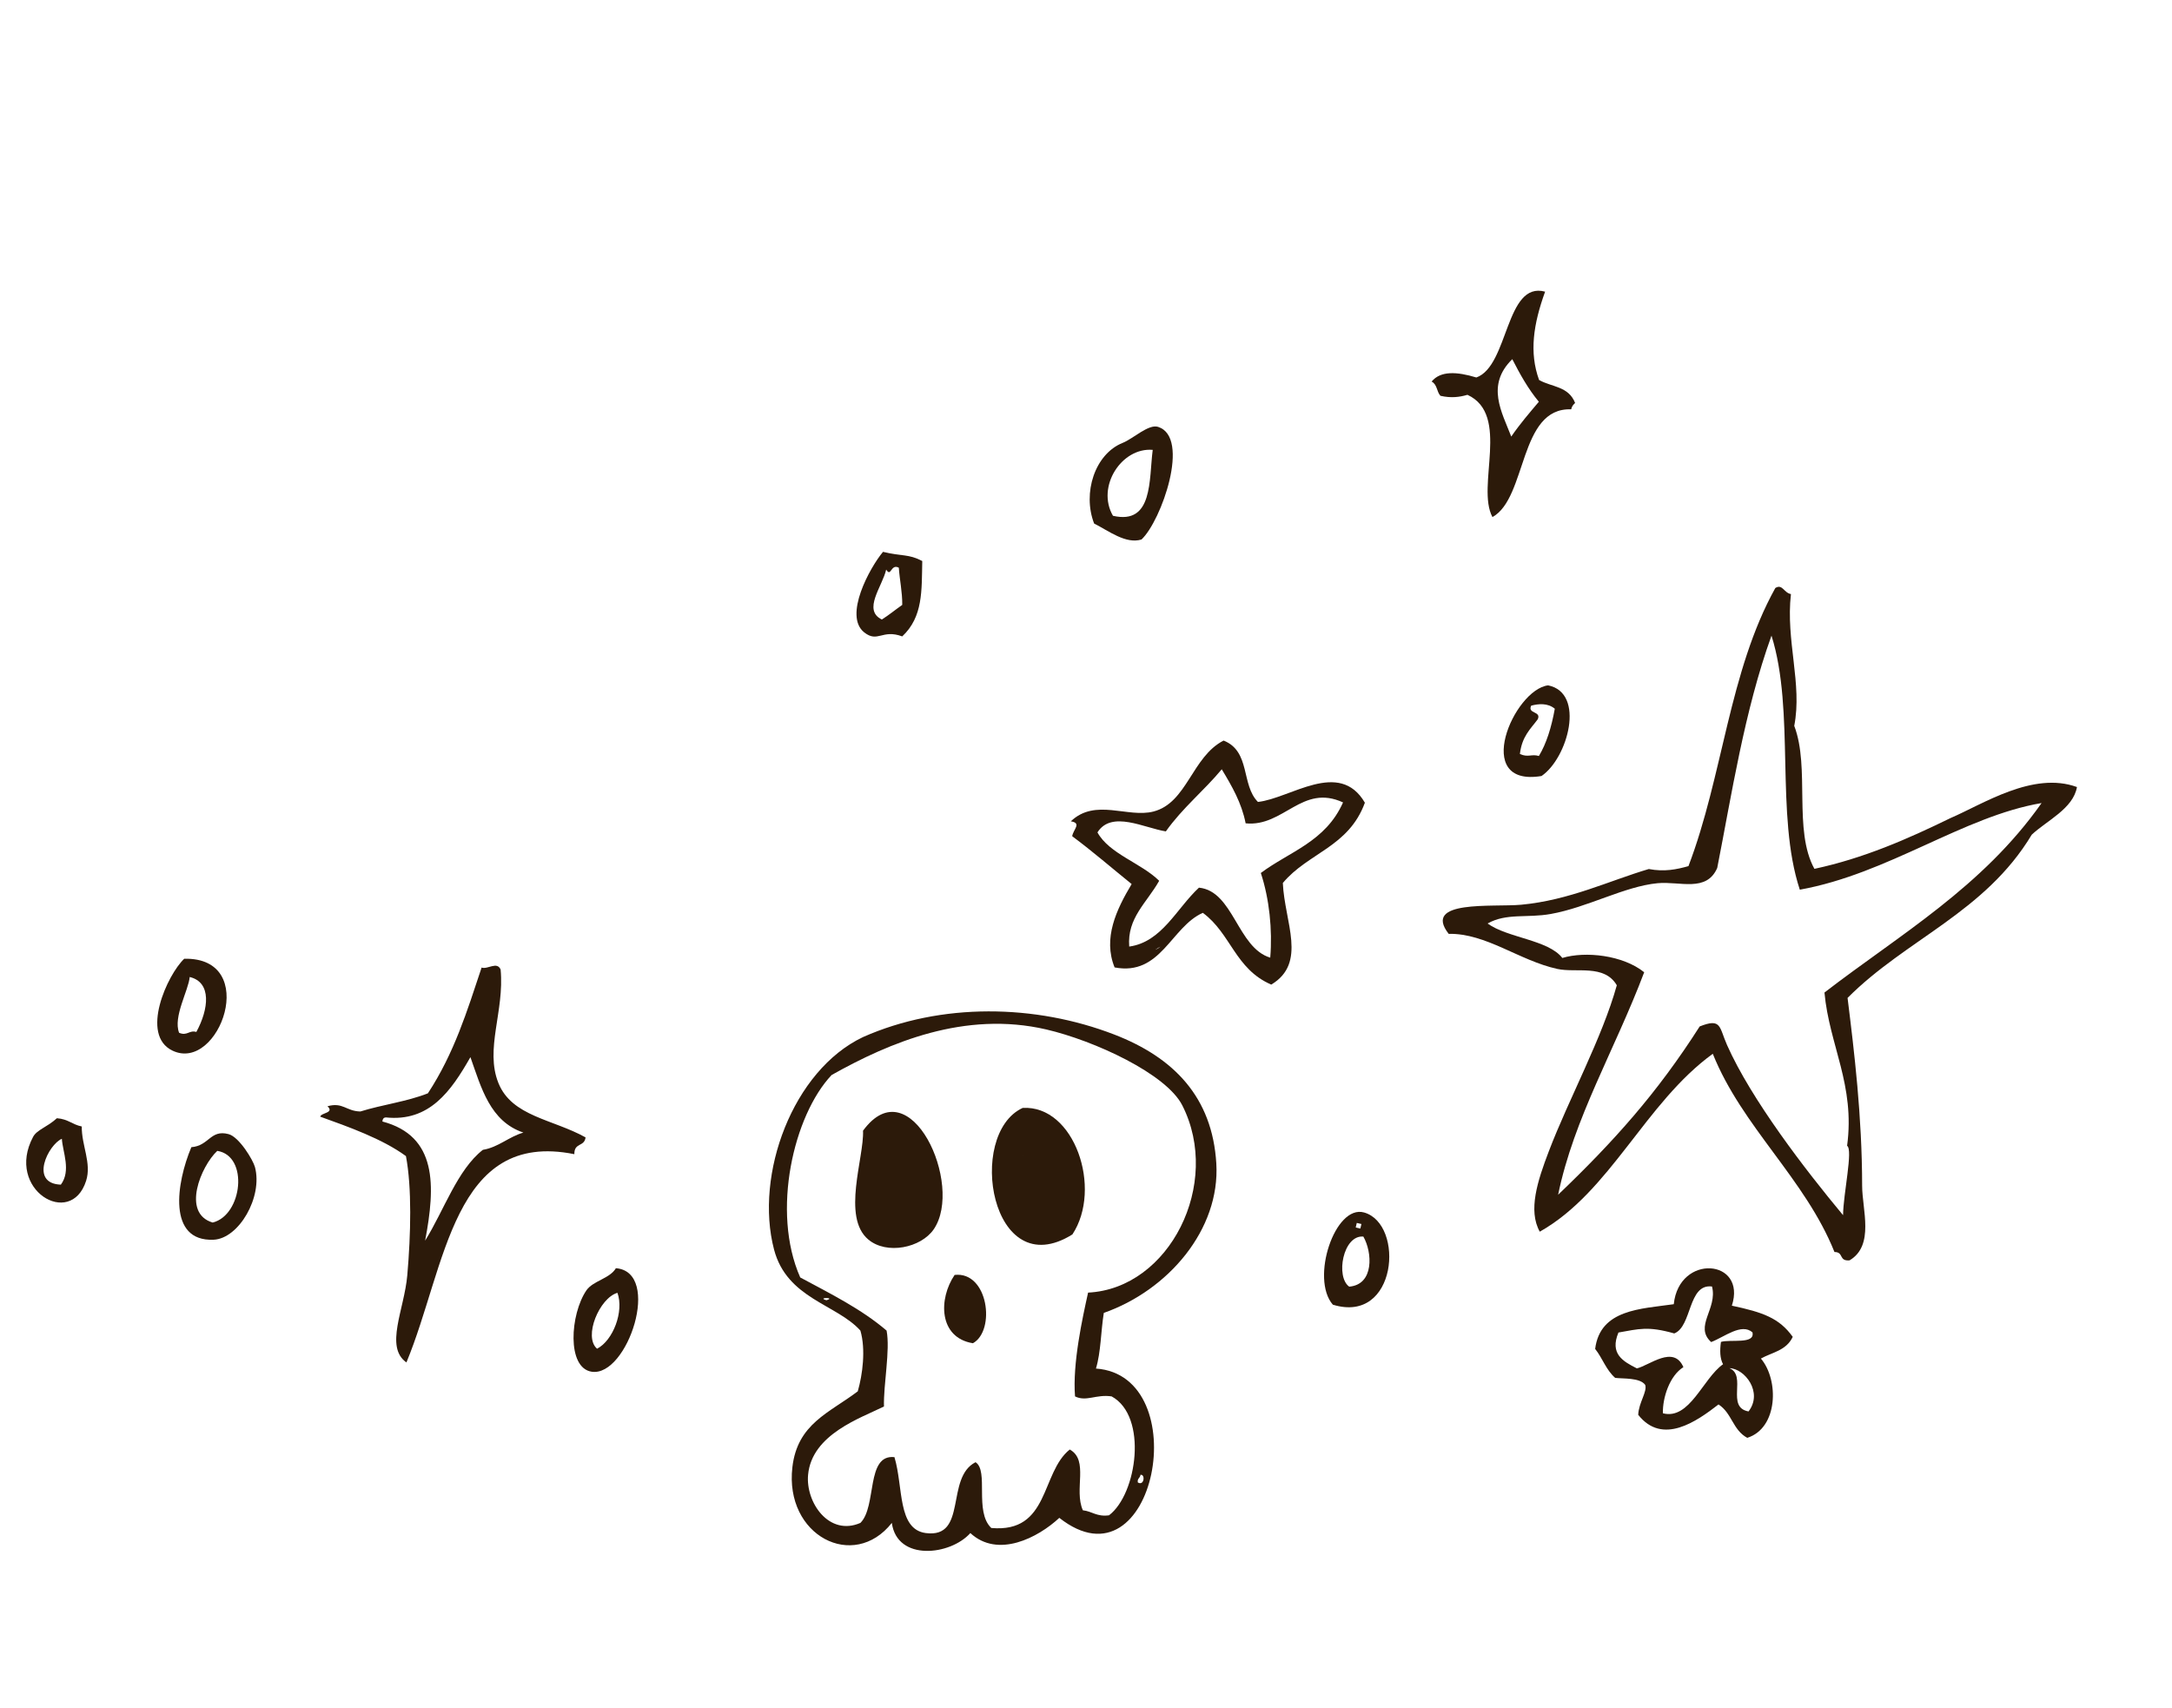 <?xml version="1.0" encoding="UTF-8"?>
<svg xmlns="http://www.w3.org/2000/svg" width="178" height="140" viewBox="0 0 178 140" fill="none">
  <g clip-path="url(#clip0_283_3)">
    <path fill-rule="evenodd" clip-rule="evenodd" d="M89.171 105.936C88.707 108.031 87.885 111.76 88.101 114.442C89.024 114.902 89.832 114.25 91.101 114.442C94.084 116.068 93.192 122.443 90.886 124.187C89.886 124.325 89.508 123.861 88.743 123.775C87.986 122.077 89.264 119.684 87.67 118.794C85.278 120.701 86.035 125.65 81.238 125.226C79.826 123.878 81.056 120.547 79.948 119.835C77.45 121.109 79.317 126.089 75.872 125.642C73.528 125.336 74.038 121.842 73.301 119.419C70.944 119.168 71.879 123.457 70.512 124.81C67.939 125.929 66.017 123.129 66.224 120.87C66.529 117.536 70.571 116.203 72.443 115.269C72.396 113.442 72.965 110.665 72.659 109.05C70.612 107.294 68.062 106.026 65.581 104.694C63.185 99.281 65.05 91.38 68.154 88.102C72.908 85.432 79.071 82.82 85.741 84.368C89.693 85.289 95.579 88.004 96.892 90.592C100.149 96.999 95.851 105.607 89.171 105.936ZM93.461 120.87C93.876 120.787 93.773 121.814 93.246 121.493C93.185 121.155 93.449 121.135 93.461 120.87ZM67.724 106.56C66.876 106.321 68.571 106.321 67.724 106.56V106.56ZM66.651 105.936C66.563 106.026 66.793 105.803 66.651 105.936V105.936ZM91.316 84.785C84.856 82.29 77.131 82.152 70.727 84.993C64.972 87.72 61.819 96.259 63.436 102.41C64.495 106.439 68.567 106.881 70.512 109.05C70.961 110.595 70.69 112.661 70.297 114.025C67.969 115.795 65.35 116.666 64.937 120.249C64.286 125.868 69.958 128.779 73.087 124.81C73.521 127.975 77.887 127.48 79.522 125.642C81.781 127.733 85.067 126.022 86.813 124.396C94.698 130.598 98.02 112.733 89.815 112.16C90.223 110.826 90.217 109.093 90.459 107.599C95.76 105.736 100 100.748 99.68 95.359C99.355 89.901 96.178 86.662 91.316 84.785Z" fill="#2C1A0A"></path>
    <path fill-rule="evenodd" clip-rule="evenodd" d="M70.727 92.666C70.825 94.855 68.965 99.74 71.157 101.583C72.674 102.857 75.474 102.266 76.518 100.752C79.023 97.114 74.597 87.376 70.727 92.666Z" fill="#2C1A0A"></path>
    <path fill-rule="evenodd" clip-rule="evenodd" d="M78.234 104.486C76.906 106.434 76.909 109.627 79.733 110.085C81.614 109.042 80.99 104.179 78.234 104.486Z" fill="#2C1A0A"></path>
    <path fill-rule="evenodd" clip-rule="evenodd" d="M83.809 94.74C83.72 94.827 83.95 94.602 83.809 94.74V94.74ZM83.809 90.8C79.15 92.956 81.202 105.341 87.885 101.168C90.367 97.41 88.057 90.548 83.809 90.8Z" fill="#2C1A0A"></path>
  </g>
  <g clip-path="url(#clip1_283_3)">
    <path fill-rule="evenodd" clip-rule="evenodd" d="M4.988 97.088C2.373 96.997 3.964 93.797 5.069 93.33C5.143 94.445 5.84 95.932 4.988 97.088ZM4.663 91.644C3.852 92.388 3.028 92.578 2.709 93.178C0.416 97.481 5.795 100.718 7.056 96.778C7.523 95.32 6.68 93.882 6.701 92.32C5.915 92.163 5.593 91.715 4.663 91.644Z" fill="#2C1A0A"></path>
    <path fill-rule="evenodd" clip-rule="evenodd" d="M16.091 84.573C15.501 84.402 15.344 84.926 14.679 84.642C14.166 83.349 15.455 81.154 15.546 80.07C17.367 80.506 17.109 82.706 16.091 84.573ZM15.098 78.574C13.711 79.889 11.458 84.826 14.137 86.105C17.967 87.937 21.368 78.438 15.098 78.574Z" fill="#2C1A0A"></path>
    <path fill-rule="evenodd" clip-rule="evenodd" d="M17.43 100.194C14.852 99.432 16.472 95.565 17.806 94.32C20.408 94.731 19.867 99.591 17.43 100.194ZM18.725 92.945C17.233 92.551 17.138 93.908 15.681 94.018C14.45 96.935 13.707 101.762 17.5 101.602C19.569 101.518 21.56 98.099 20.89 95.634C20.737 95.072 19.603 93.172 18.725 92.945Z" fill="#2C1A0A"></path>
    <path fill-rule="evenodd" clip-rule="evenodd" d="M39.572 94.235C37.476 95.88 36.399 99.167 34.84 101.678C35.698 97.169 35.838 93.102 31.336 91.912C31.358 91.685 31.454 91.587 31.614 91.578C35.189 91.955 36.958 89.436 38.552 86.638C39.44 89.144 40.158 91.901 42.893 92.821C41.703 93.157 40.844 94.028 39.572 94.235ZM40.849 88.766C39.72 85.968 41.349 82.889 41.027 79.461C40.734 78.761 39.967 79.473 39.469 79.297C38.274 82.883 37.223 86.317 35.067 89.603C33.339 90.287 31.336 90.529 29.532 91.092C28.362 91.067 28.106 90.308 26.838 90.662C27.432 91.219 26.321 91.184 26.242 91.516C28.521 92.337 31.333 93.328 33.268 94.748C33.76 97.324 33.672 101.154 33.378 104.517C33.133 107.328 31.507 110.389 33.307 111.659C36.568 103.797 37.114 92.585 47.069 94.591C47.053 93.614 47.893 94.013 47.988 93.215C45.31 91.718 41.956 91.509 40.849 88.766Z" fill="#2C1A0A"></path>
    <path fill-rule="evenodd" clip-rule="evenodd" d="M48.932 110.534C47.787 109.555 49.13 106.37 50.601 105.953C51.153 107.482 50.24 109.861 48.932 110.534ZM50.474 103.935C49.978 104.793 48.593 104.963 48.053 105.757C46.727 107.71 46.431 112.108 48.492 112.42C51.429 112.866 54.268 104.247 50.474 103.935Z" fill="#2C1A0A"></path>
    <path fill-rule="evenodd" clip-rule="evenodd" d="M72.268 50.772C70.672 49.993 72.308 48.072 72.625 46.679C73.03 47.353 72.993 46.171 73.66 46.526C73.732 47.554 73.948 48.495 73.942 49.573C73.383 49.965 72.849 50.408 72.268 50.772ZM72.365 45.227C71.282 46.516 69.118 50.472 70.824 51.826C71.94 52.71 72.283 51.543 73.94 52.156C75.656 50.548 75.53 48.395 75.581 45.978C74.441 45.382 73.94 45.61 72.365 45.227Z" fill="#2C1A0A"></path>
    <path fill-rule="evenodd" clip-rule="evenodd" d="M91.209 42.271C89.827 39.885 91.921 36.648 94.468 36.869C94.15 39.314 94.514 43.035 91.209 42.271ZM92.008 36.295C89.73 37.203 88.695 40.398 89.666 42.907C90.85 43.499 92.263 44.616 93.55 44.213C95.176 42.69 97.592 35.84 94.908 34.984C94.124 34.733 92.869 35.953 92.008 36.295Z" fill="#2C1A0A"></path>
    <path fill-rule="evenodd" clip-rule="evenodd" d="M103.328 71.545C104.023 73.663 104.289 76.18 104.099 78.485C101.407 77.676 101.087 73.029 98.257 72.748C96.415 74.457 95.221 77.205 92.542 77.576C92.359 75.228 93.978 73.998 94.997 72.186C93.528 70.731 90.908 69.983 89.938 68.219C91.093 66.387 93.786 67.862 95.544 68.136C96.921 66.196 98.647 64.825 100.125 63.047C100.951 64.416 101.756 65.799 102.083 67.476C105.205 67.792 106.704 64.209 110.065 65.763C108.63 68.991 105.677 69.785 103.328 71.545ZM94.9 77.728C94.204 78.111 95.551 77.279 94.9 77.728V77.728ZM103.091 65.723C101.699 64.327 102.505 61.572 100.276 60.693C97.677 62.022 97.29 65.797 94.528 66.509C92.411 67.053 89.76 65.392 87.756 67.312C88.685 67.456 87.941 67.989 87.87 68.533C89.567 69.794 91.121 71.146 92.741 72.453C91.487 74.55 90.376 76.896 91.344 79.285C95.135 80.009 95.962 75.975 98.573 74.811C100.881 76.501 101.213 79.413 104.183 80.693C107.146 78.916 105.27 75.578 105.131 72.366C107.194 69.885 110.521 69.433 111.855 65.786C109.758 62.198 105.75 65.438 103.091 65.723Z" fill="#2C1A0A"></path>
    <path fill-rule="evenodd" clip-rule="evenodd" d="M123.851 35.779C123.082 33.782 121.755 31.562 123.935 29.436C124.563 30.662 125.229 31.863 126.112 32.927C125.337 33.843 124.555 34.751 123.851 35.779ZM128.762 33.546C128.813 33.286 128.948 33.153 129.084 33.026C128.544 31.64 127.174 31.735 126.132 31.142C125.309 28.885 125.663 26.565 126.625 23.903C123.362 23.017 123.648 29.99 120.99 30.936C119.4 30.456 118.055 30.375 117.324 31.272C117.798 31.515 117.727 32.095 118.047 32.438C118.93 32.64 119.624 32.543 120.261 32.357C123.807 33.986 120.952 39.861 122.31 42.377C125.162 40.795 124.458 33.386 128.762 33.546Z" fill="#2C1A0A"></path>
    <path fill-rule="evenodd" clip-rule="evenodd" d="M110.572 105.448C109.441 104.655 110.056 101.2 111.729 101.343C112.469 102.629 112.63 105.272 110.572 105.448ZM111.191 100.225L111.571 100.313L111.484 100.687L111.104 100.598L111.191 100.225ZM112.284 100.679C112.185 100.739 112.436 100.583 112.284 100.679V100.679ZM111.791 99.369C109.401 98.694 107.377 104.793 109.229 106.925C114.51 108.553 115.131 100.319 111.791 99.369Z" fill="#2C1A0A"></path>
    <path fill-rule="evenodd" clip-rule="evenodd" d="M149.519 81.342C149.914 85.668 152.045 88.918 151.374 93.904C151.877 94.22 151.062 97.816 151.043 99.59C147.971 95.902 143.514 90.112 141.532 85.639C140.88 84.166 141.086 83.41 139.293 84.122C135.793 89.607 132.258 93.543 127.692 97.915C128.985 91.625 132.336 86.062 134.745 79.681C133.002 78.277 129.931 77.94 128.036 78.509C126.884 77.018 123.554 76.874 121.911 75.686C123.448 74.813 125.153 75.252 127.082 74.906C130.098 74.37 133.141 72.637 135.85 72.382C137.681 72.213 139.848 73.151 140.73 71.135C141.895 65.237 142.948 58.267 145.178 52.093C147.129 58.306 145.467 66.752 147.498 72.915C154.776 71.604 160.866 66.909 167.312 65.814C162.457 72.713 155.708 76.577 149.519 81.342ZM133.031 92.999C132.934 93.059 133.183 92.902 133.031 92.999V92.999ZM159.84 67.049C156.33 68.763 152.736 70.34 148.695 71.206C146.948 68.042 148.356 62.924 147.042 59.488C147.716 56.044 146.335 52.518 146.771 48.688C146.184 48.581 146.077 47.827 145.492 48.19C141.696 55.015 141.194 63.596 138.373 70.983C137.407 71.254 136.409 71.465 135.123 71.221C131.885 72.178 128.619 73.779 124.666 74.147C122.332 74.36 116.532 73.72 118.722 76.533C121.795 76.479 124.49 78.719 127.626 79.409C129.191 79.752 131.471 78.998 132.501 80.747C131.307 85.056 128.568 90.057 126.929 94.355C126 96.789 125.214 99.203 126.188 100.943C131.985 97.672 134.807 90.402 140.367 86.363C142.767 92.348 147.941 96.616 150.338 102.609C151.122 102.605 150.664 103.373 151.575 103.293C153.64 102.068 152.608 99.132 152.606 97.172C152.598 91.437 151.963 86.24 151.412 81.784C156.214 76.958 162.672 74.789 166.506 68.407C167.734 67.25 169.904 66.279 170.211 64.502C166.607 63.186 162.509 65.906 159.84 67.049Z" fill="#2C1A0A"></path>
    <path fill-rule="evenodd" clip-rule="evenodd" d="M127.419 58.085C127.141 59.63 126.727 60.947 126.115 61.958C125.516 61.773 125.238 62.102 124.558 61.793C124.73 60.337 125.435 59.742 126.02 58.95C126.343 58.267 125.16 58.517 125.483 57.833C126.087 57.669 126.849 57.606 127.419 58.085ZM126.332 63.598C128.489 62.128 129.956 56.791 126.87 56.168C124.052 56.513 120.591 64.547 126.332 63.598Z" fill="#2C1A0A"></path>
    <path fill-rule="evenodd" clip-rule="evenodd" d="M143.296 115.675C141.415 115.333 143.191 112.729 141.73 112.129C142.984 112.155 144.505 114.107 143.296 115.675ZM141.207 111.807C139.553 112.97 138.474 116.394 136.278 115.826C136.245 114.54 136.832 112.749 137.958 112.044C137.161 110.201 135.17 111.905 134.146 112.146C132.998 111.567 131.907 110.951 132.635 109.207C134.32 108.917 135.033 108.663 137.209 109.282C138.681 108.709 138.316 105.184 140.303 105.435C140.777 107.264 138.808 108.695 140.233 109.989C141.337 109.563 142.707 108.413 143.615 109.189C143.861 110.199 141.804 109.74 141.035 109.977C140.936 110.684 140.949 111.323 141.207 111.807ZM140.253 108.205C140.154 108.265 140.406 108.108 140.253 108.205V108.205ZM131.438 110.917C131.341 110.978 131.591 110.824 131.438 110.917V110.917ZM146.919 109.562C145.808 108.01 144.461 107.548 141.929 107.007C143.173 103.179 137.6 102.716 137.169 106.886C134.48 107.274 131.134 107.294 130.726 110.551C131.33 111.308 131.612 112.261 132.366 112.923C133.019 113.008 134.386 112.89 134.828 113.498C135.013 114.053 134.296 114.949 134.255 115.951C136.245 118.476 139.045 116.487 140.836 115.101C141.943 115.814 141.989 117.182 143.191 117.838C145.718 117.045 145.805 113.103 144.309 111.34C145.229 110.826 146.385 110.697 146.919 109.562Z" fill="#2C1A0A"></path>
  </g>
  <defs>
    <clipPath id="clip0_283_3">
      <rect width="37" height="44.429" fill="white" transform="translate(63.014 82.887)"></rect>
    </clipPath>
    <clipPath id="clip1_283_3">
      <rect width="156.906" height="106.814" fill="white" transform="translate(24.294) rotate(13.147)"></rect>
    </clipPath>
  </defs>
</svg>
